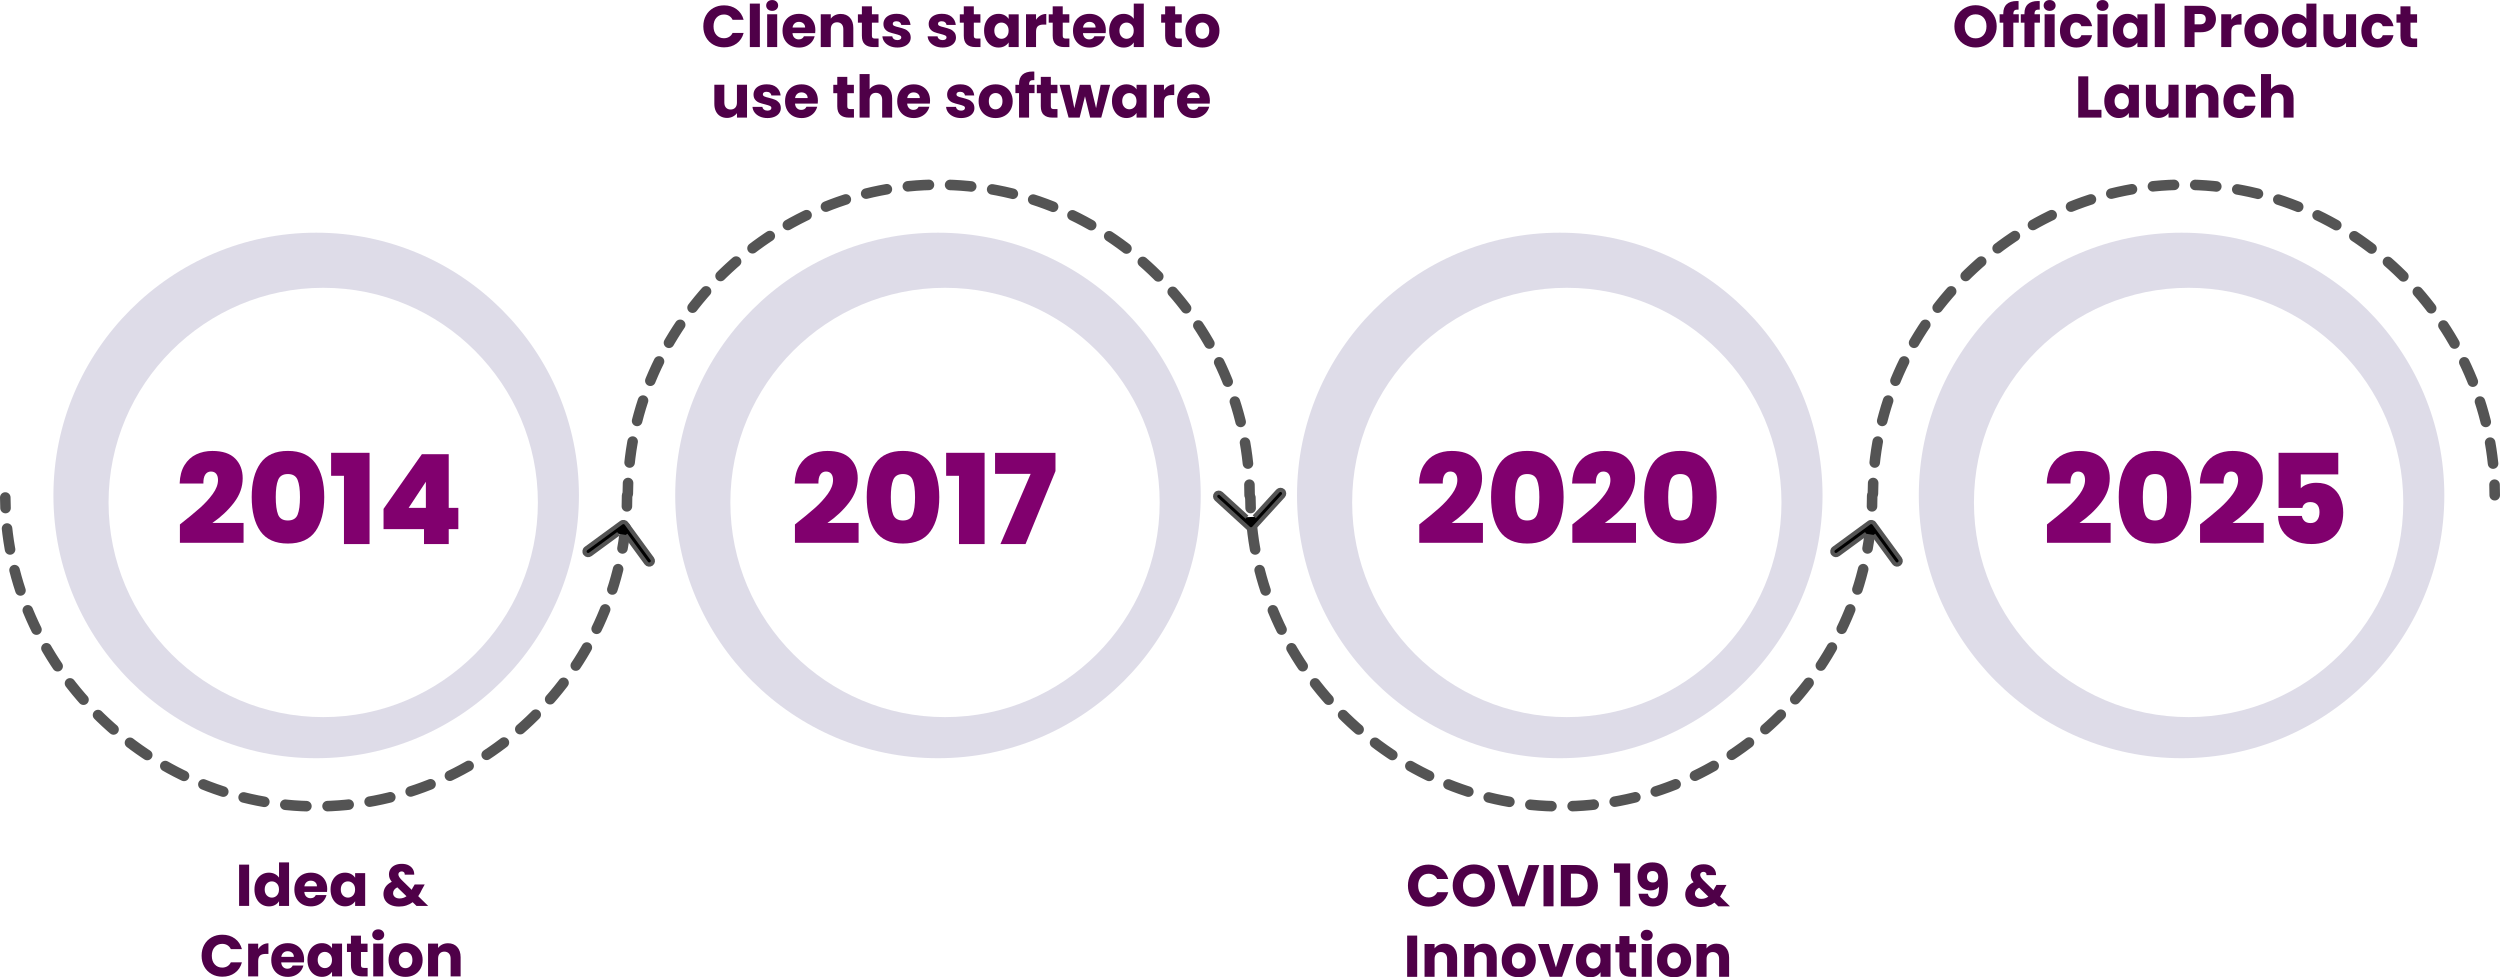<?xml version="1.0" encoding="UTF-8"?>
<svg id="Layer_2" data-name="Layer 2" xmlns="http://www.w3.org/2000/svg" xmlns:xlink="http://www.w3.org/1999/xlink" viewBox="0 0 709.96 277.54">
  <defs>
    <style>
      .cls-1 {
        fill: #81006e;
      }

      .cls-2 {
        fill-rule: evenodd;
        stroke-width: 1.2px;
      }

      .cls-2, .cls-3, .cls-4 {
        stroke: #545454;
        stroke-miterlimit: 10;
      }

      .cls-5 {
        fill: #dedce8;
      }

      .cls-6, .cls-7, .cls-8, .cls-9, .cls-10 {
        fill: #fff;
      }

      .cls-3 {
        stroke-dasharray: 6.01 6.01;
      }

      .cls-3, .cls-4 {
        fill: none;
        stroke-linecap: round;
        stroke-width: 3px;
      }

      .cls-7 {
        filter: url(#drop-shadow-3);
      }

      .cls-8 {
        filter: url(#drop-shadow-4);
      }

      .cls-9 {
        filter: url(#drop-shadow-1);
      }

      .cls-10 {
        filter: url(#drop-shadow-2);
      }

      .cls-11 {
        fill: #4f0048;
      }
    </style>
    <filter id="drop-shadow-1" x="382" y="79.74" width="123.91" height="123.91" filterUnits="userSpaceOnUse">
      <feOffset dx="2" dy="2"/>
      <feGaussianBlur result="blur" stdDeviation="0"/>
      <feFlood flood-color="#000" flood-opacity=".15"/>
      <feComposite in2="blur" operator="in"/>
      <feComposite in="SourceGraphic"/>
    </filter>
    <filter id="drop-shadow-2" x="28.83" y="79.74" width="123.91" height="123.91" filterUnits="userSpaceOnUse">
      <feOffset dx="2" dy="2"/>
      <feGaussianBlur result="blur-2" stdDeviation="0"/>
      <feFlood flood-color="#000" flood-opacity=".15"/>
      <feComposite in2="blur-2" operator="in"/>
      <feComposite in="SourceGraphic"/>
    </filter>
    <filter id="drop-shadow-3" x="205.41" y="79.74" width="123.91" height="123.91" filterUnits="userSpaceOnUse">
      <feOffset dx="2" dy="2"/>
      <feGaussianBlur result="blur-3" stdDeviation="0"/>
      <feFlood flood-color="#000" flood-opacity=".15"/>
      <feComposite in2="blur-3" operator="in"/>
      <feComposite in="SourceGraphic"/>
    </filter>
    <filter id="drop-shadow-4" x="558.58" y="79.74" width="123.91" height="123.91" filterUnits="userSpaceOnUse">
      <feOffset dx="2" dy="2"/>
      <feGaussianBlur result="blur-4" stdDeviation="0"/>
      <feFlood flood-color="#000" flood-opacity=".15"/>
      <feComposite in2="blur-4" operator="in"/>
      <feComposite in="SourceGraphic"/>
    </filter>
  </defs>
  <g id="OBJECTS">
    <g>
      <path class="cls-5" d="M442.95,215.32c-41.15,0-74.62-33.48-74.62-74.62s33.48-74.62,74.62-74.62,74.62,33.48,74.62,74.62-33.48,74.62-74.62,74.62Z"/>
      <path class="cls-9" d="M442.95,201.65c-33.61,0-60.96-27.35-60.96-60.96s27.34-60.96,60.96-60.96,60.96,27.34,60.96,60.96-27.34,60.96-60.96,60.96Z"/>
      <path class="cls-5" d="M89.79,215.32c-41.15,0-74.62-33.48-74.62-74.62s33.48-74.62,74.62-74.62,74.62,33.48,74.62,74.62-33.48,74.62-74.62,74.62Z"/>
      <path class="cls-10" d="M89.79,201.65c-33.61,0-60.96-27.35-60.96-60.96s27.34-60.96,60.96-60.96,60.96,27.34,60.96,60.96-27.34,60.96-60.96,60.96Z"/>
      <path class="cls-5" d="M266.37,215.32c-41.15,0-74.62-33.48-74.62-74.62s33.48-74.62,74.62-74.62,74.62,33.48,74.62,74.62-33.48,74.62-74.62,74.62Z"/>
      <path class="cls-7" d="M266.37,201.65c-33.61,0-60.96-27.35-60.96-60.96s27.34-60.96,60.96-60.96,60.96,27.34,60.96,60.96-27.34,60.96-60.96,60.96Z"/>
      <rect class="cls-6" x="257.36" y="101.13" width="18.01" height="3.81"/>
      <rect class="cls-6" x="257.36" y="107.41" width="7.17" height="6.46"/>
      <rect class="cls-6" x="268.21" y="107.41" width="7.17" height="6.46"/>
      <path class="cls-5" d="M619.53,215.32c-41.15,0-74.62-33.48-74.62-74.62s33.48-74.62,74.62-74.62,74.62,33.48,74.62,74.62-33.48,74.62-74.62,74.62Z"/>
      <path class="cls-8" d="M619.53,201.65c-33.61,0-60.96-27.35-60.96-60.96s27.35-60.96,60.96-60.96,60.96,27.34,60.96,60.96-27.34,60.96-60.96,60.96Z"/>
      <circle class="cls-6" cx="619.53" cy="104" r="7.32"/>
      <g>
        <g>
          <path class="cls-4" d="M178.08,140.8c0,1-.02,2-.05,3"/>
          <path class="cls-3" d="M177.61,149.8c-4.62,44.23-42.46,79.19-87.82,79.19S5.16,192.73,1.74,147.28"/>
          <path class="cls-4" d="M1.57,144.28c-.04-1-.06-2-.07-3"/>
        </g>
        <g>
          <path class="cls-4" d="M531.67,140.8c0,1-.02,2-.05,3"/>
          <path class="cls-3" d="M531.19,149.8c-4.62,44.23-42.46,79.19-87.82,79.19s-84.63-36.26-88.04-81.71"/>
          <path class="cls-4" d="M355.16,144.28c-.04-1-.06-2-.07-3"/>
        </g>
      </g>
      <g>
        <g>
          <path class="cls-4" d="M354.87,140.64c0-1-.02-2-.05-3"/>
          <path class="cls-3" d="M354.4,131.65c-4.62-44.23-42.46-79.19-87.82-79.19s-84.63,36.26-88.04,81.71"/>
          <path class="cls-4" d="M178.36,137.17c-.04,1-.06,2-.07,3"/>
        </g>
        <g>
          <path class="cls-4" d="M708.46,140.64c0-1-.02-2-.05-3"/>
          <path class="cls-3" d="M707.99,131.65c-4.62-44.23-42.46-79.19-87.82-79.19s-84.63,36.26-88.04,81.71"/>
          <path class="cls-4" d="M531.95,137.17c-.04,1-.06,2-.07,3"/>
        </g>
      </g>
      <g>
        <path class="cls-1" d="M56.73,144.29c1.47-1.3,2.69-2.64,3.69-4.02s1.49-2.7,1.49-3.95c0-.76-.17-1.35-.51-1.77-.34-.43-.85-.64-1.51-.64s-1.22.29-1.6.87c-.38.58-.56,1.42-.53,2.54h-6.74c.07-2.1.53-3.85,1.38-5.23s1.96-2.4,3.33-3.05c1.37-.65,2.9-.98,4.57-.98,2.91,0,5.07.72,6.49,2.16,1.42,1.44,2.13,3.31,2.13,5.6,0,2.46-.82,4.76-2.46,6.91-1.64,2.15-3.69,4.08-6.15,5.78h8.86v5.64h-18.08v-5.21c2.29-1.8,4.17-3.34,5.64-4.65Z"/>
        <path class="cls-1" d="M73.96,131.56c1.65-2.34,4.25-3.51,7.8-3.51s6.15,1.17,7.82,3.51,2.5,5.54,2.5,9.61-.83,7.34-2.48,9.68c-1.65,2.34-4.27,3.51-7.84,3.51s-6.18-1.17-7.82-3.51c-1.64-2.34-2.46-5.57-2.46-9.68s.83-7.27,2.48-9.61ZM84.52,136.3c-.45-1.12-1.37-1.68-2.77-1.68s-2.32.56-2.77,1.68c-.45,1.12-.67,2.75-.67,4.88s.22,3.82.66,4.95c.44,1.12,1.37,1.68,2.78,1.68s2.35-.56,2.78-1.68c.44-1.12.66-2.77.66-4.95s-.23-3.75-.67-4.88Z"/>
        <path class="cls-1" d="M94.03,135.11v-6.52h10.92v25.92h-7.27v-19.39h-3.65Z"/>
        <path class="cls-1" d="M108.92,150.25v-5.74l10.89-15.53h7.62v15.25h2.73v6.03h-2.73v4.25h-7.02v-4.25h-11.49ZM120.94,136.81l-4.89,7.41h4.89v-7.41Z"/>
      </g>
      <g>
        <path class="cls-1" d="M231.39,144.29c1.47-1.3,2.69-2.64,3.69-4.02s1.49-2.7,1.49-3.95c0-.76-.17-1.35-.51-1.77-.34-.43-.85-.64-1.51-.64s-1.22.29-1.6.87c-.38.58-.56,1.42-.53,2.54h-6.74c.07-2.1.53-3.85,1.38-5.23s1.96-2.4,3.33-3.05c1.37-.65,2.9-.98,4.57-.98,2.91,0,5.07.72,6.49,2.16,1.42,1.44,2.13,3.31,2.13,5.6,0,2.46-.82,4.76-2.46,6.91-1.64,2.15-3.69,4.08-6.15,5.78h8.86v5.64h-18.08v-5.21c2.29-1.8,4.17-3.34,5.64-4.65Z"/>
        <path class="cls-1" d="M248.62,131.56c1.65-2.34,4.25-3.51,7.8-3.51s6.15,1.17,7.82,3.51,2.5,5.54,2.5,9.61-.83,7.34-2.48,9.68c-1.65,2.34-4.27,3.51-7.84,3.51s-6.18-1.17-7.82-3.51c-1.64-2.34-2.46-5.57-2.46-9.68s.83-7.27,2.48-9.61ZM259.19,136.3c-.45-1.12-1.37-1.68-2.77-1.68s-2.32.56-2.77,1.68c-.45,1.12-.67,2.75-.67,4.88s.22,3.82.66,4.95c.44,1.12,1.37,1.68,2.78,1.68s2.35-.56,2.78-1.68c.44-1.12.66-2.77.66-4.95s-.23-3.75-.67-4.88Z"/>
        <path class="cls-1" d="M268.69,135.11v-6.52h10.92v25.92h-7.27v-19.39h-3.65Z"/>
        <path class="cls-1" d="M299.75,133.76l-8.51,20.74h-7.13l8.58-19.93h-10.11v-5.96h17.16v5.14Z"/>
      </g>
      <g>
        <path class="cls-1" d="M408.68,144.29c1.47-1.3,2.69-2.64,3.69-4.02s1.49-2.7,1.49-3.95c0-.76-.17-1.35-.51-1.77-.34-.43-.85-.64-1.51-.64s-1.22.29-1.59.87c-.38.58-.56,1.42-.53,2.54h-6.74c.07-2.1.53-3.85,1.38-5.23.85-1.38,1.96-2.4,3.33-3.05,1.37-.65,2.9-.98,4.57-.98,2.91,0,5.07.72,6.49,2.16,1.42,1.44,2.13,3.31,2.13,5.6,0,2.46-.82,4.76-2.46,6.91-1.64,2.15-3.69,4.08-6.15,5.78h8.86v5.64h-18.08v-5.21c2.29-1.8,4.17-3.34,5.64-4.65Z"/>
        <path class="cls-1" d="M425.92,131.56c1.65-2.34,4.25-3.51,7.8-3.51s6.15,1.17,7.82,3.51c1.67,2.34,2.5,5.54,2.5,9.61s-.83,7.34-2.48,9.68c-1.65,2.34-4.27,3.51-7.84,3.51s-6.18-1.17-7.82-3.51c-1.64-2.34-2.46-5.57-2.46-9.68s.83-7.27,2.48-9.61ZM436.48,136.3c-.45-1.12-1.37-1.68-2.77-1.68s-2.32.56-2.77,1.68c-.45,1.12-.67,2.75-.67,4.88s.22,3.82.66,4.95c.44,1.12,1.37,1.68,2.78,1.68s2.35-.56,2.78-1.68c.44-1.12.66-2.77.66-4.95s-.22-3.75-.67-4.88Z"/>
        <path class="cls-1" d="M452.15,144.29c1.47-1.3,2.69-2.64,3.69-4.02s1.49-2.7,1.49-3.95c0-.76-.17-1.35-.51-1.77-.34-.43-.85-.64-1.51-.64s-1.22.29-1.59.87c-.38.58-.56,1.42-.53,2.54h-6.74c.07-2.1.53-3.85,1.38-5.23.85-1.38,1.96-2.4,3.33-3.05,1.37-.65,2.9-.98,4.57-.98,2.91,0,5.07.72,6.49,2.16,1.42,1.44,2.13,3.31,2.13,5.6,0,2.46-.82,4.76-2.46,6.91-1.64,2.15-3.69,4.08-6.15,5.78h8.86v5.64h-18.08v-5.21c2.29-1.8,4.17-3.34,5.64-4.65Z"/>
        <path class="cls-1" d="M469.39,131.56c1.65-2.34,4.25-3.51,7.8-3.51s6.15,1.17,7.82,3.51c1.67,2.34,2.5,5.54,2.5,9.61s-.83,7.34-2.48,9.68c-1.65,2.34-4.27,3.51-7.84,3.51s-6.18-1.17-7.82-3.51c-1.64-2.34-2.46-5.57-2.46-9.68s.83-7.27,2.48-9.61ZM479.95,136.3c-.45-1.12-1.37-1.68-2.77-1.68s-2.32.56-2.77,1.68c-.45,1.12-.67,2.75-.67,4.88s.22,3.82.66,4.95c.44,1.12,1.37,1.68,2.78,1.68s2.35-.56,2.78-1.68c.44-1.12.66-2.77.66-4.95s-.22-3.75-.67-4.88Z"/>
      </g>
      <g>
        <path class="cls-1" d="M586.94,144.29c1.47-1.3,2.69-2.64,3.69-4.02s1.49-2.7,1.49-3.95c0-.76-.17-1.35-.51-1.77-.34-.43-.85-.64-1.51-.64s-1.22.29-1.59.87c-.38.58-.56,1.42-.53,2.54h-6.74c.07-2.1.53-3.85,1.38-5.23.85-1.38,1.96-2.4,3.33-3.05,1.37-.65,2.9-.98,4.57-.98,2.91,0,5.07.72,6.49,2.16,1.42,1.44,2.13,3.31,2.13,5.6,0,2.46-.82,4.76-2.46,6.91-1.64,2.15-3.69,4.08-6.15,5.78h8.86v5.64h-18.08v-5.21c2.29-1.8,4.17-3.34,5.64-4.65Z"/>
        <path class="cls-1" d="M604.17,131.56c1.65-2.34,4.25-3.51,7.8-3.51s6.15,1.17,7.82,3.51c1.67,2.34,2.5,5.54,2.5,9.61s-.83,7.34-2.48,9.68c-1.65,2.34-4.27,3.51-7.84,3.51s-6.18-1.17-7.82-3.51c-1.64-2.34-2.46-5.57-2.46-9.68s.83-7.27,2.48-9.61ZM614.74,136.3c-.45-1.12-1.37-1.68-2.77-1.68s-2.32.56-2.77,1.68c-.45,1.12-.67,2.75-.67,4.88s.22,3.82.66,4.95c.44,1.12,1.37,1.68,2.78,1.68s2.35-.56,2.78-1.68c.44-1.12.66-2.77.66-4.95s-.22-3.75-.67-4.88Z"/>
        <path class="cls-1" d="M630.41,144.29c1.47-1.3,2.69-2.64,3.69-4.02s1.49-2.7,1.49-3.95c0-.76-.17-1.35-.51-1.77-.34-.43-.85-.64-1.51-.64s-1.22.29-1.59.87c-.38.58-.56,1.42-.53,2.54h-6.74c.07-2.1.53-3.85,1.38-5.23.85-1.38,1.96-2.4,3.33-3.05,1.37-.65,2.9-.98,4.57-.98,2.91,0,5.07.72,6.49,2.16,1.42,1.44,2.13,3.31,2.13,5.6,0,2.46-.82,4.76-2.46,6.91-1.64,2.15-3.69,4.08-6.15,5.78h8.86v5.64h-18.08v-5.21c2.29-1.8,4.17-3.34,5.64-4.65Z"/>
        <path class="cls-1" d="M664.02,134.72h-10.64v3.94c.45-.47,1.06-.85,1.84-1.13.78-.28,1.64-.43,2.59-.43,1.7,0,3.13.39,4.27,1.17s1.99,1.81,2.54,3.08c.54,1.28.82,2.67.82,4.18,0,2.79-.79,4.98-2.38,6.58s-3.78,2.39-6.59,2.39c-1.96,0-3.66-.34-5.09-1.01-1.43-.67-2.52-1.61-3.28-2.82-.76-1.21-1.15-2.59-1.17-4.15h6.77c.07.54.31,1.02.71,1.42.4.4.99.6,1.77.6.83,0,1.45-.28,1.88-.85s.64-1.32.64-2.27-.23-1.62-.67-2.11c-.45-.48-1.1-.73-1.95-.73-.64,0-1.15.16-1.54.48-.39.32-.62.71-.69,1.19h-6.77v-15.67h16.95v6.13Z"/>
      </g>
      <g>
        <path class="cls-11" d="M70.75,245.54v11.72h-2.85v-11.72h2.85Z"/>
        <path class="cls-11" d="M72.8,250.07c.36-.72.85-1.28,1.48-1.67.62-.39,1.32-.58,2.09-.58.61,0,1.17.13,1.68.38.51.26.9.6,1.19,1.03v-4.32h2.85v12.35h-2.85v-1.33c-.27.44-.65.8-1.14,1.07-.5.27-1.07.4-1.73.4-.77,0-1.46-.2-2.09-.59-.62-.39-1.12-.96-1.48-1.69-.36-.73-.54-1.57-.54-2.53s.18-1.8.54-2.52ZM78.64,250.92c-.39-.41-.88-.62-1.44-.62s-1.05.2-1.44.61-.59.97-.59,1.68.2,1.28.59,1.69.88.63,1.44.63,1.05-.21,1.44-.62.59-.97.59-1.69-.2-1.27-.59-1.69Z"/>
        <path class="cls-11" d="M92.88,253.29h-6.46c.04.58.23,1.02.56,1.33.33.31.73.46,1.21.46.71,0,1.21-.3,1.49-.9h3.04c-.16.61-.44,1.16-.84,1.65-.41.49-.92.87-1.53,1.15-.61.28-1.3.42-2.05.42-.91,0-1.72-.19-2.44-.58-.71-.39-1.27-.95-1.67-1.67-.4-.72-.6-1.57-.6-2.54s.2-1.81.59-2.54c.39-.72.95-1.28,1.66-1.67.71-.39,1.53-.58,2.45-.58s1.7.19,2.4.57c.7.38,1.25.92,1.64,1.62.39.7.59,1.52.59,2.45,0,.27-.02.55-.05.83ZM90.01,251.7c0-.49-.17-.88-.5-1.17-.33-.29-.75-.43-1.25-.43s-.88.14-1.21.42c-.33.28-.53.67-.61,1.18h3.57Z"/>
        <path class="cls-11" d="M94.41,250.07c.36-.72.85-1.28,1.48-1.67.62-.39,1.32-.58,2.09-.58.66,0,1.23.13,1.73.4.49.27.88.62,1.14,1.05v-1.32h2.85v9.31h-2.85v-1.32c-.28.43-.66.78-1.16,1.05-.5.27-1.07.4-1.73.4-.76,0-1.45-.2-2.07-.59-.62-.39-1.12-.96-1.48-1.69-.36-.73-.54-1.57-.54-2.53s.18-1.8.54-2.52ZM100.25,250.92c-.39-.41-.88-.62-1.44-.62s-1.05.2-1.44.61-.59.97-.59,1.68.2,1.28.59,1.69.88.63,1.44.63,1.05-.21,1.44-.62.59-.97.59-1.69-.2-1.27-.59-1.69Z"/>
        <path class="cls-11" d="M118.27,257.26l-1.08-1.05c-1.08.82-2.37,1.24-3.87,1.24-.9,0-1.69-.15-2.35-.44s-1.18-.71-1.54-1.25c-.36-.54-.54-1.17-.54-1.89s.2-1.4.59-1.99c.39-.59.99-1.08,1.78-1.46-.29-.36-.5-.7-.62-1.03-.12-.33-.18-.69-.18-1.08,0-.56.14-1.06.43-1.52.29-.46.71-.82,1.26-1.08.55-.26,1.2-.39,1.96-.39s1.42.14,1.95.42c.53.28.93.65,1.2,1.12.27.47.39.98.37,1.54h-2.69c.01-.3-.06-.53-.23-.69-.16-.16-.38-.24-.64-.24s-.49.08-.67.23c-.18.16-.27.36-.27.6s.08.48.23.73c.15.26.39.55.71.88l2.85,2.79c.02-.06.05-.12.09-.2.04-.08.08-.17.13-.27l.62-1.05h2.85l-.8,1.45c-.3.66-.65,1.28-1.04,1.87l2.82,2.77h-3.32ZM115.43,254.51l-2.6-2.52c-.8.41-1.2.97-1.2,1.67,0,.42.16.78.49,1.06.33.28.77.43,1.33.43.75,0,1.41-.21,1.99-.63Z"/>
        <path class="cls-11" d="M58,268.32c.5-.91,1.2-1.61,2.09-2.12.9-.51,1.91-.76,3.05-.76,1.39,0,2.58.37,3.57,1.1s1.65,1.74,1.99,3h-3.14c-.23-.49-.56-.86-.99-1.12-.43-.26-.92-.38-1.46-.38-.88,0-1.59.31-2.14.92-.55.61-.82,1.43-.82,2.45s.27,1.84.82,2.45c.54.61,1.26.92,2.14.92.55,0,1.03-.13,1.46-.38.43-.26.76-.63.99-1.12h3.14c-.33,1.27-1,2.27-1.99,3s-2.18,1.09-3.57,1.09c-1.13,0-2.15-.25-3.05-.76-.9-.51-1.59-1.21-2.09-2.11-.5-.9-.75-1.93-.75-3.09s.25-2.19.75-3.1Z"/>
        <path class="cls-11" d="M74.56,268.32c.5-.29,1.06-.44,1.67-.44v3.02h-.78c-.71,0-1.25.15-1.6.46-.36.31-.53.84-.53,1.61v4.32h-2.85v-9.31h2.85v1.55c.33-.51.75-.92,1.25-1.21Z"/>
        <path class="cls-11" d="M86.32,273.31h-6.46c.04.58.23,1.02.56,1.33.33.31.73.46,1.21.46.71,0,1.21-.3,1.49-.9h3.04c-.16.61-.44,1.16-.84,1.65-.41.49-.92.87-1.53,1.15-.61.28-1.3.42-2.05.42-.91,0-1.72-.19-2.44-.58-.71-.39-1.27-.95-1.67-1.67-.4-.72-.6-1.57-.6-2.54s.2-1.81.59-2.54c.39-.72.95-1.28,1.66-1.67.71-.39,1.53-.58,2.45-.58s1.7.19,2.4.57c.7.38,1.25.92,1.64,1.62.39.7.59,1.52.59,2.45,0,.27-.02.55-.05.83ZM83.45,271.73c0-.49-.17-.88-.5-1.17-.33-.29-.75-.43-1.25-.43s-.88.14-1.21.42c-.33.28-.53.67-.61,1.18h3.57Z"/>
        <path class="cls-11" d="M87.85,270.09c.36-.72.85-1.28,1.48-1.67.62-.39,1.32-.58,2.09-.58.66,0,1.23.13,1.73.4.49.27.88.62,1.14,1.05v-1.32h2.85v9.31h-2.85v-1.32c-.28.43-.66.78-1.16,1.05-.5.27-1.07.4-1.73.4-.76,0-1.45-.2-2.07-.59-.62-.39-1.12-.96-1.48-1.69-.36-.73-.54-1.57-.54-2.53s.18-1.8.54-2.52ZM93.69,270.94c-.39-.41-.88-.62-1.44-.62s-1.05.2-1.44.61-.59.97-.59,1.68.2,1.28.59,1.69.88.63,1.44.63,1.05-.21,1.44-.62.59-.97.59-1.69-.2-1.27-.59-1.69Z"/>
        <path class="cls-11" d="M104.4,274.87v2.42h-1.45c-1.03,0-1.84-.25-2.42-.76-.58-.51-.87-1.33-.87-2.48v-3.7h-1.13v-2.37h1.13v-2.27h2.85v2.27h1.87v2.37h-1.87v3.74c0,.28.07.48.2.6.13.12.36.18.67.18h1.02Z"/>
        <path class="cls-11" d="M106.19,266.56c-.32-.29-.48-.66-.48-1.09s.16-.81.48-1.11c.32-.29.73-.44,1.23-.44s.89.15,1.21.44c.32.3.48.67.48,1.11s-.16.8-.48,1.09-.72.44-1.21.44-.91-.15-1.23-.44ZM108.84,267.97v9.31h-2.85v-9.31h2.85Z"/>
        <path class="cls-11" d="M112.69,276.84c-.73-.39-1.3-.95-1.72-1.67-.42-.72-.63-1.57-.63-2.54s.21-1.8.63-2.53c.42-.73,1-1.29,1.74-1.68.73-.39,1.56-.58,2.47-.58s1.74.19,2.47.58c.73.39,1.31.95,1.74,1.68.42.73.63,1.57.63,2.53s-.21,1.8-.64,2.53-1.01,1.29-1.75,1.68c-.74.39-1.57.58-2.48.58s-1.73-.19-2.46-.58ZM116.54,274.35c.38-.4.58-.97.58-1.72s-.19-1.32-.56-1.72-.83-.6-1.38-.6-1.02.2-1.39.59-.55.97-.55,1.73.18,1.32.54,1.72.82.6,1.36.6,1.01-.2,1.39-.6Z"/>
        <path class="cls-11" d="M129.83,268.93c.65.71.98,1.68.98,2.91v5.44h-2.84v-5.06c0-.62-.16-1.11-.48-1.45-.32-.34-.76-.52-1.3-.52s-.98.17-1.3.52c-.32.35-.48.83-.48,1.45v5.06h-2.85v-9.31h2.85v1.24c.29-.41.68-.74,1.17-.98s1.04-.36,1.65-.36c1.09,0,1.96.35,2.61,1.06Z"/>
      </g>
      <g>
        <path class="cls-11" d="M400.58,248.41c.5-.91,1.2-1.61,2.09-2.12.9-.51,1.91-.76,3.05-.76,1.39,0,2.58.37,3.57,1.1s1.65,1.74,1.99,3h-3.14c-.23-.49-.57-.86-.99-1.12-.43-.26-.92-.38-1.46-.38-.88,0-1.59.31-2.14.92-.55.61-.82,1.43-.82,2.45s.27,1.84.82,2.45c.55.61,1.26.92,2.14.92.55,0,1.03-.13,1.46-.38.43-.26.76-.63.99-1.12h3.14c-.33,1.27-1,2.27-1.99,3s-2.18,1.09-3.57,1.09c-1.13,0-2.15-.25-3.05-.76-.9-.51-1.59-1.21-2.09-2.11s-.75-1.93-.75-3.09.25-2.19.75-3.1Z"/>
        <path class="cls-11" d="M415.54,256.73c-.92-.51-1.65-1.23-2.19-2.14-.54-.92-.81-1.95-.81-3.1s.27-2.17.81-3.09c.54-.91,1.27-1.62,2.19-2.14.92-.51,1.93-.77,3.03-.77s2.11.26,3.03.77c.92.51,1.64,1.22,2.17,2.14.53.91.79,1.94.79,3.09s-.27,2.18-.8,3.1c-.53.92-1.26,1.63-2.17,2.14-.91.51-1.92.77-3.02.77s-2.11-.26-3.03-.77ZM420.81,253.96c.56-.62.84-1.45.84-2.47s-.28-1.86-.84-2.48c-.56-.62-1.31-.93-2.24-.93s-1.7.31-2.26.92c-.56.61-.84,1.44-.84,2.49s.28,1.86.84,2.48c.56.62,1.32.93,2.26.93s1.68-.31,2.24-.93Z"/>
        <path class="cls-11" d="M437.14,245.66l-4.16,11.72h-3.57l-4.16-11.72h3.04l2.9,8.85,2.92-8.85h3.02Z"/>
        <path class="cls-11" d="M441.18,245.66v11.72h-2.85v-11.72h2.85Z"/>
        <path class="cls-11" d="M450.88,246.4c.92.49,1.64,1.18,2.14,2.06s.76,1.91.76,3.06-.25,2.16-.76,3.05-1.22,1.58-2.15,2.07-2.01.73-3.23.73h-4.39v-11.72h4.39c1.24,0,2.31.24,3.24.73ZM449.98,254.02c.6-.59.9-1.42.9-2.5s-.3-1.92-.9-2.52-1.44-.9-2.52-.9h-1.35v6.81h1.35c1.08,0,1.92-.29,2.52-.88Z"/>
        <path class="cls-11" d="M458.34,247.85v-2.65h4.62v12.18h-2.97v-9.53h-1.65Z"/>
        <path class="cls-11" d="M469.52,255.12c.59,0,1.01-.26,1.25-.78.24-.52.37-1.37.37-2.55-.24.34-.58.61-1,.8-.42.19-.9.28-1.42.28-.71,0-1.35-.15-1.9-.44s-.99-.73-1.31-1.32-.48-1.29-.48-2.13.17-1.54.51-2.15c.34-.61.82-1.08,1.45-1.42.63-.33,1.37-.5,2.23-.5,1.65,0,2.8.51,3.45,1.54.66,1.02.98,2.53.98,4.52,0,1.45-.13,2.64-.39,3.58-.26.94-.7,1.66-1.32,2.15s-1.46.73-2.53.73c-.85,0-1.57-.17-2.16-.5-.59-.33-1.05-.77-1.37-1.32-.32-.55-.5-1.15-.54-1.8h2.64c.17.88.68,1.32,1.54,1.32ZM470.49,250.19c.28-.28.42-.67.42-1.16,0-.53-.14-.95-.43-1.24s-.68-.43-1.17-.43-.88.15-1.16.44c-.28.3-.43.7-.43,1.21,0,.48.14.87.43,1.16.28.29.69.44,1.23.44.47,0,.84-.14,1.12-.43Z"/>
        <path class="cls-11" d="M487.96,257.38l-1.08-1.05c-1.08.82-2.37,1.24-3.87,1.24-.9,0-1.69-.15-2.35-.44-.67-.29-1.18-.71-1.54-1.25-.36-.54-.54-1.17-.54-1.89s.2-1.4.59-1.99c.39-.59.99-1.08,1.78-1.46-.29-.36-.5-.7-.62-1.03-.12-.33-.18-.69-.18-1.08,0-.56.14-1.06.43-1.52.29-.46.71-.82,1.26-1.08.55-.26,1.2-.39,1.96-.39s1.42.14,1.95.42c.53.28.93.65,1.2,1.12s.39.98.37,1.54h-2.69c.01-.3-.06-.53-.23-.69-.16-.16-.38-.24-.64-.24s-.49.08-.67.23c-.18.16-.27.36-.27.6s.08.48.23.73.39.55.71.88l2.85,2.79c.02-.06.05-.12.09-.2.04-.08.08-.17.13-.27l.62-1.05h2.85l-.8,1.45c-.3.66-.65,1.28-1.03,1.87l2.82,2.77h-3.32ZM485.13,254.62l-2.6-2.52c-.8.41-1.2.97-1.2,1.67,0,.42.16.78.49,1.06.33.28.77.43,1.33.43.74,0,1.41-.21,1.99-.63Z"/>
        <path class="cls-11" d="M402.46,265.69v11.72h-2.85v-11.72h2.85Z"/>
        <path class="cls-11" d="M412.82,269.05c.65.71.98,1.68.98,2.91v5.44h-2.84v-5.06c0-.62-.16-1.11-.48-1.45-.32-.34-.76-.52-1.3-.52s-.98.17-1.3.52c-.32.35-.48.83-.48,1.45v5.06h-2.85v-9.31h2.85v1.24c.29-.41.68-.74,1.17-.98s1.04-.36,1.65-.36c1.09,0,1.96.35,2.61,1.06Z"/>
        <path class="cls-11" d="M424.07,269.05c.65.71.98,1.68.98,2.91v5.44h-2.84v-5.06c0-.62-.16-1.11-.48-1.45-.32-.34-.76-.52-1.3-.52s-.98.17-1.3.52c-.32.35-.48.83-.48,1.45v5.06h-2.85v-9.31h2.85v1.24c.29-.41.68-.74,1.17-.98s1.04-.36,1.65-.36c1.09,0,1.96.35,2.61,1.06Z"/>
        <path class="cls-11" d="M428.81,276.95c-.73-.39-1.3-.95-1.72-1.67-.42-.72-.63-1.57-.63-2.54s.21-1.8.63-2.53,1-1.29,1.74-1.68c.73-.39,1.56-.58,2.47-.58s1.74.19,2.47.58c.73.39,1.31.95,1.74,1.68s.63,1.57.63,2.53-.21,1.8-.64,2.53c-.43.73-1.01,1.29-1.75,1.68s-1.57.58-2.48.58-1.73-.19-2.46-.58ZM432.66,274.47c.38-.4.58-.97.58-1.72s-.19-1.32-.56-1.72c-.37-.4-.83-.6-1.38-.6s-1.02.2-1.39.59c-.37.39-.55.97-.55,1.73s.18,1.32.54,1.72.82.6,1.36.6,1.01-.2,1.39-.6Z"/>
        <path class="cls-11" d="M441.85,274.73l2.02-6.64h3.04l-3.3,9.31h-3.52l-3.3-9.31h3.05l2.02,6.64Z"/>
        <path class="cls-11" d="M448.08,270.21c.36-.72.85-1.28,1.48-1.67.62-.39,1.32-.58,2.09-.58.66,0,1.23.13,1.73.4.5.27.88.62,1.14,1.05v-1.32h2.85v9.31h-2.85v-1.32c-.28.43-.67.78-1.16,1.05-.5.27-1.07.4-1.73.4-.76,0-1.45-.2-2.07-.59s-1.12-.96-1.48-1.69c-.36-.73-.54-1.57-.54-2.53s.18-1.8.54-2.52ZM453.93,271.06c-.4-.41-.88-.62-1.44-.62s-1.05.2-1.44.61c-.4.41-.59.97-.59,1.68s.2,1.28.59,1.69c.39.42.88.63,1.44.63s1.05-.21,1.44-.62c.39-.41.59-.97.59-1.69s-.2-1.27-.59-1.69Z"/>
        <path class="cls-11" d="M464.63,274.98v2.42h-1.45c-1.04,0-1.84-.25-2.42-.76-.58-.51-.87-1.33-.87-2.48v-3.7h-1.13v-2.37h1.13v-2.27h2.85v2.27h1.87v2.37h-1.87v3.74c0,.28.07.48.2.6.13.12.36.18.67.18h1.02Z"/>
        <path class="cls-11" d="M466.43,266.68c-.32-.29-.48-.66-.48-1.09s.16-.81.48-1.11c.32-.29.73-.44,1.23-.44s.89.15,1.21.44c.32.3.48.67.48,1.11s-.16.8-.48,1.09-.72.44-1.21.44-.91-.15-1.23-.44ZM469.07,268.09v9.31h-2.85v-9.31h2.85Z"/>
        <path class="cls-11" d="M472.92,276.95c-.73-.39-1.3-.95-1.72-1.67-.42-.72-.63-1.57-.63-2.54s.21-1.8.63-2.53,1-1.29,1.74-1.68c.73-.39,1.56-.58,2.47-.58s1.74.19,2.47.58c.73.39,1.31.95,1.74,1.68s.63,1.57.63,2.53-.21,1.8-.64,2.53c-.43.73-1.01,1.29-1.75,1.68s-1.57.58-2.48.58-1.73-.19-2.46-.58ZM476.77,274.47c.38-.4.58-.97.58-1.72s-.19-1.32-.56-1.72c-.37-.4-.83-.6-1.38-.6s-1.02.2-1.39.59c-.37.39-.55.97-.55,1.73s.18,1.32.54,1.72.82.6,1.36.6,1.01-.2,1.39-.6Z"/>
        <path class="cls-11" d="M490.06,269.05c.65.71.98,1.68.98,2.91v5.44h-2.84v-5.06c0-.62-.16-1.11-.48-1.45-.32-.34-.76-.52-1.3-.52s-.98.17-1.3.52c-.32.35-.48.83-.48,1.45v5.06h-2.85v-9.31h2.85v1.24c.29-.41.68-.74,1.17-.98s1.04-.36,1.65-.36c1.09,0,1.96.35,2.61,1.06Z"/>
      </g>
      <g>
        <path class="cls-11" d="M200.48,4.4c.5-.91,1.2-1.61,2.09-2.12.9-.51,1.91-.76,3.05-.76,1.39,0,2.58.37,3.57,1.1s1.65,1.74,1.99,3h-3.14c-.23-.49-.56-.86-.99-1.12-.43-.26-.92-.38-1.46-.38-.88,0-1.59.31-2.14.92-.55.61-.82,1.43-.82,2.45s.27,1.84.82,2.45c.54.61,1.26.92,2.14.92.55,0,1.03-.13,1.46-.38.43-.26.76-.63.99-1.12h3.14c-.33,1.27-1,2.27-1.99,3s-2.18,1.09-3.57,1.09c-1.13,0-2.15-.25-3.05-.76-.9-.51-1.59-1.21-2.09-2.11-.5-.9-.75-1.93-.75-3.09s.25-2.19.75-3.1Z"/>
        <path class="cls-11" d="M215.79,1.02v12.35h-2.85V1.02h2.85Z"/>
        <path class="cls-11" d="M218.06,2.65c-.32-.29-.48-.66-.48-1.09s.16-.81.48-1.11c.32-.29.73-.44,1.23-.44s.89.15,1.21.44c.32.3.48.67.48,1.11s-.16.8-.48,1.09-.72.44-1.21.44-.91-.15-1.23-.44ZM220.71,4.06v9.31h-2.85V4.06h2.85Z"/>
        <path class="cls-11" d="M231.51,9.4h-6.46c.04.58.23,1.02.56,1.33.33.31.73.46,1.21.46.71,0,1.21-.3,1.49-.9h3.04c-.16.61-.44,1.16-.84,1.65-.41.49-.92.87-1.53,1.15-.61.28-1.3.42-2.05.42-.91,0-1.72-.19-2.44-.58-.71-.39-1.27-.95-1.67-1.67-.4-.72-.6-1.57-.6-2.54s.2-1.81.59-2.54c.39-.72.95-1.28,1.66-1.67.71-.39,1.53-.58,2.45-.58s1.7.19,2.4.57c.7.38,1.25.92,1.64,1.62.39.7.59,1.52.59,2.45,0,.27-.02.55-.05.83ZM228.64,7.81c0-.49-.17-.88-.5-1.17-.33-.29-.75-.43-1.25-.43s-.88.14-1.21.42c-.33.28-.53.67-.61,1.18h3.57Z"/>
        <path class="cls-11" d="M241.35,5.01c.65.71.98,1.68.98,2.91v5.44h-2.84v-5.06c0-.62-.16-1.11-.48-1.45-.32-.34-.76-.52-1.3-.52s-.98.17-1.3.52c-.32.35-.48.83-.48,1.45v5.06h-2.85V4.06h2.85v1.24c.29-.41.68-.74,1.17-.98s1.04-.36,1.65-.36c1.09,0,1.96.35,2.61,1.06Z"/>
        <path class="cls-11" d="M249.5,10.95v2.42h-1.45c-1.03,0-1.84-.25-2.42-.76-.58-.51-.87-1.33-.87-2.48v-3.7h-1.13v-2.37h1.13V1.79h2.85v2.27h1.87v2.37h-1.87v3.74c0,.28.07.48.2.6.13.12.36.18.67.18h1.02Z"/>
        <path class="cls-11" d="M252.7,13.08c-.63-.28-1.13-.66-1.5-1.14s-.57-1.03-.62-1.63h2.82c.03.32.18.58.45.78.27.2.6.3.98.3.36,0,.63-.07.83-.21.19-.14.29-.32.29-.54,0-.27-.14-.46-.42-.59-.28-.13-.73-.27-1.35-.43-.67-.16-1.22-.32-1.67-.49s-.83-.44-1.15-.82c-.32-.37-.48-.88-.48-1.51,0-.53.15-1.02.44-1.46.29-.44.73-.79,1.3-1.04.57-.26,1.25-.38,2.04-.38,1.17,0,2.09.29,2.76.87.67.58,1.06,1.35,1.16,2.3h-2.64c-.04-.32-.19-.58-.43-.77s-.55-.28-.94-.28c-.33,0-.59.06-.77.19-.18.13-.27.3-.27.53,0,.27.14.47.43.6s.73.27,1.33.4c.69.18,1.25.35,1.69.53.43.17.81.45,1.14.83s.5.9.51,1.54c0,.55-.15,1.03-.46,1.46-.31.43-.75.77-1.32,1.01s-1.24.37-1.99.37c-.81,0-1.54-.14-2.17-.42Z"/>
        <path class="cls-11" d="M265.55,13.08c-.63-.28-1.13-.66-1.5-1.14s-.57-1.03-.62-1.63h2.82c.03.32.18.58.45.78.27.2.6.3.98.3.36,0,.63-.07.83-.21.19-.14.29-.32.29-.54,0-.27-.14-.46-.42-.59-.28-.13-.73-.27-1.35-.43-.67-.16-1.22-.32-1.67-.49s-.83-.44-1.15-.82c-.32-.37-.48-.88-.48-1.51,0-.53.15-1.02.44-1.46.29-.44.73-.79,1.3-1.04.57-.26,1.25-.38,2.04-.38,1.17,0,2.09.29,2.76.87.67.58,1.06,1.35,1.16,2.3h-2.64c-.04-.32-.19-.58-.43-.77s-.55-.28-.94-.28c-.33,0-.59.06-.77.19-.18.13-.27.3-.27.53,0,.27.14.47.43.6s.73.27,1.33.4c.69.18,1.25.35,1.69.53.43.17.81.45,1.14.83s.5.9.51,1.54c0,.55-.15,1.03-.46,1.46-.31.43-.75.77-1.32,1.01s-1.24.37-1.99.37c-.81,0-1.54-.14-2.17-.42Z"/>
        <path class="cls-11" d="M278.44,10.95v2.42h-1.45c-1.03,0-1.84-.25-2.42-.76-.58-.51-.87-1.33-.87-2.48v-3.7h-1.13v-2.37h1.13V1.79h2.85v2.27h1.87v2.37h-1.87v3.74c0,.28.07.48.2.6.13.12.36.18.67.18h1.02Z"/>
        <path class="cls-11" d="M280,6.18c.36-.72.85-1.28,1.48-1.67.62-.39,1.32-.58,2.09-.58.66,0,1.23.13,1.73.4.49.27.88.62,1.14,1.05v-1.32h2.85v9.31h-2.85v-1.32c-.28.43-.66.78-1.16,1.05-.5.27-1.07.4-1.73.4-.76,0-1.45-.2-2.07-.59-.62-.39-1.12-.96-1.48-1.69-.36-.73-.54-1.57-.54-2.53s.18-1.8.54-2.52ZM285.84,7.03c-.39-.41-.88-.62-1.44-.62s-1.05.2-1.44.61-.59.97-.59,1.68.2,1.28.59,1.69.88.63,1.44.63,1.05-.21,1.44-.62.59-.97.59-1.69-.2-1.27-.59-1.69Z"/>
        <path class="cls-11" d="M295.46,4.4c.5-.29,1.06-.44,1.67-.44v3.02h-.78c-.71,0-1.25.15-1.6.46-.36.31-.53.84-.53,1.61v4.32h-2.85V4.06h2.85v1.55c.33-.51.75-.92,1.25-1.21Z"/>
        <path class="cls-11" d="M303.69,10.95v2.42h-1.45c-1.03,0-1.84-.25-2.42-.76-.58-.51-.87-1.33-.87-2.48v-3.7h-1.13v-2.37h1.13V1.79h2.85v2.27h1.87v2.37h-1.87v3.74c0,.28.07.48.2.6.13.12.36.18.67.18h1.02Z"/>
        <path class="cls-11" d="M314,9.4h-6.46c.04.58.23,1.02.56,1.33.33.31.73.46,1.21.46.71,0,1.21-.3,1.49-.9h3.04c-.16.61-.44,1.16-.84,1.65-.41.49-.92.87-1.53,1.15-.61.28-1.3.42-2.05.42-.91,0-1.72-.19-2.44-.58-.71-.39-1.27-.95-1.67-1.67-.4-.72-.6-1.57-.6-2.54s.2-1.81.59-2.54c.39-.72.95-1.28,1.66-1.67.71-.39,1.53-.58,2.45-.58s1.7.19,2.4.57c.7.38,1.25.92,1.64,1.62.39.7.59,1.52.59,2.45,0,.27-.02.55-.05.83ZM311.13,7.81c0-.49-.17-.88-.5-1.17-.33-.29-.75-.43-1.25-.43s-.88.14-1.21.42c-.33.28-.53.67-.61,1.18h3.57Z"/>
        <path class="cls-11" d="M315.53,6.18c.36-.72.85-1.28,1.48-1.67.62-.39,1.32-.58,2.09-.58.61,0,1.17.13,1.68.38.51.26.9.6,1.19,1.03V1.02h2.85v12.35h-2.85v-1.33c-.27.44-.65.8-1.14,1.07-.5.27-1.07.4-1.73.4-.77,0-1.46-.2-2.09-.59-.62-.39-1.12-.96-1.48-1.69-.36-.73-.54-1.57-.54-2.53s.18-1.8.54-2.52ZM321.37,7.03c-.39-.41-.88-.62-1.44-.62s-1.05.2-1.44.61-.59.97-.59,1.68.2,1.28.59,1.69.88.63,1.44.63,1.05-.21,1.44-.62.59-.97.59-1.69-.2-1.27-.59-1.69Z"/>
        <path class="cls-11" d="M335.62,10.95v2.42h-1.45c-1.03,0-1.84-.25-2.42-.76-.58-.51-.87-1.33-.87-2.48v-3.7h-1.13v-2.37h1.13V1.79h2.85v2.27h1.87v2.37h-1.87v3.74c0,.28.07.48.2.6.13.12.36.18.67.18h1.02Z"/>
        <path class="cls-11" d="M338.98,12.92c-.73-.39-1.3-.95-1.72-1.67-.42-.72-.63-1.57-.63-2.54s.21-1.8.63-2.53c.42-.73,1-1.29,1.74-1.68.73-.39,1.56-.58,2.47-.58s1.74.19,2.47.58c.73.39,1.31.95,1.74,1.68.42.73.63,1.57.63,2.53s-.21,1.8-.64,2.53-1.01,1.29-1.75,1.68c-.74.39-1.57.58-2.48.58s-1.73-.19-2.46-.58ZM342.83,10.43c.38-.4.58-.97.58-1.72s-.19-1.32-.56-1.72-.83-.6-1.38-.6-1.02.2-1.39.59-.55.97-.55,1.73.18,1.32.54,1.72.82.6,1.36.6,1.01-.2,1.39-.6Z"/>
        <path class="cls-11" d="M212.14,24.08v9.31h-2.85v-1.27c-.29.41-.68.74-1.18.99-.49.25-1.04.38-1.64.38-.71,0-1.34-.16-1.89-.48s-.97-.78-1.27-1.38c-.3-.6-.45-1.31-.45-2.12v-5.44h2.84v5.06c0,.62.16,1.11.48,1.45.32.35.76.52,1.3.52s1-.17,1.32-.52.48-.83.48-1.45v-5.06h2.85Z"/>
        <path class="cls-11" d="M215.81,33.11c-.63-.28-1.13-.66-1.5-1.14s-.57-1.03-.62-1.63h2.82c.03.32.18.58.45.78.27.2.6.3.98.3.36,0,.63-.07.83-.21.19-.14.29-.32.29-.54,0-.27-.14-.46-.42-.59-.28-.13-.73-.27-1.35-.43-.67-.16-1.22-.32-1.67-.49s-.83-.44-1.15-.82c-.32-.37-.48-.88-.48-1.51,0-.53.15-1.02.44-1.46.29-.44.73-.79,1.3-1.04.57-.26,1.25-.38,2.04-.38,1.17,0,2.09.29,2.76.87.67.58,1.06,1.35,1.16,2.3h-2.64c-.04-.32-.19-.58-.43-.77s-.55-.28-.94-.28c-.33,0-.59.06-.77.19-.18.13-.27.3-.27.53,0,.27.14.47.43.6s.73.27,1.33.4c.69.18,1.25.35,1.69.53.43.17.81.45,1.14.83s.5.9.51,1.54c0,.55-.15,1.03-.46,1.46-.31.43-.75.77-1.32,1.01s-1.24.37-1.99.37c-.81,0-1.54-.14-2.17-.42Z"/>
        <path class="cls-11" d="M232.23,29.42h-6.46c.04.58.23,1.02.56,1.33.33.31.73.46,1.21.46.71,0,1.21-.3,1.49-.9h3.04c-.16.61-.44,1.16-.84,1.65-.41.49-.92.87-1.53,1.15-.61.28-1.3.42-2.05.42-.91,0-1.72-.19-2.44-.58-.71-.39-1.27-.95-1.67-1.67-.4-.72-.6-1.57-.6-2.54s.2-1.81.59-2.54c.39-.72.95-1.28,1.66-1.67.71-.39,1.53-.58,2.45-.58s1.7.19,2.4.57c.7.38,1.25.92,1.64,1.62.39.7.59,1.52.59,2.45,0,.27-.02.55-.05.83ZM229.36,27.84c0-.49-.17-.88-.5-1.17-.33-.29-.75-.43-1.25-.43s-.88.14-1.21.42c-.33.28-.53.67-.61,1.18h3.57Z"/>
        <path class="cls-11" d="M242.51,30.98v2.42h-1.45c-1.03,0-1.84-.25-2.42-.76-.58-.51-.87-1.33-.87-2.48v-3.7h-1.13v-2.37h1.13v-2.27h2.85v2.27h1.87v2.37h-1.87v3.74c0,.28.07.48.2.6.13.12.36.18.67.18h1.02Z"/>
        <path class="cls-11" d="M252.39,25.04c.65.71.97,1.68.97,2.91v5.44h-2.84v-5.06c0-.62-.16-1.11-.48-1.45-.32-.34-.76-.52-1.3-.52s-.98.17-1.3.52c-.32.35-.48.83-.48,1.45v5.06h-2.85v-12.35h2.85v4.29c.29-.41.68-.74,1.19-.98.5-.24,1.06-.37,1.69-.37,1.07,0,1.92.35,2.57,1.06Z"/>
        <path class="cls-11" d="M264.08,29.42h-6.46c.04.58.23,1.02.56,1.33.33.31.73.46,1.21.46.71,0,1.21-.3,1.49-.9h3.04c-.16.61-.44,1.16-.84,1.65-.41.49-.92.87-1.53,1.15-.61.28-1.3.42-2.05.42-.91,0-1.72-.19-2.44-.58-.71-.39-1.27-.95-1.67-1.67-.4-.72-.6-1.57-.6-2.54s.2-1.81.59-2.54c.39-.72.95-1.28,1.66-1.67.71-.39,1.53-.58,2.45-.58s1.7.19,2.4.57c.7.38,1.25.92,1.64,1.62.39.7.59,1.52.59,2.45,0,.27-.02.55-.05.83ZM261.21,27.84c0-.49-.17-.88-.5-1.17-.33-.29-.75-.43-1.25-.43s-.88.14-1.21.42c-.33.28-.53.67-.61,1.18h3.57Z"/>
        <path class="cls-11" d="M270.79,33.11c-.63-.28-1.13-.66-1.5-1.14s-.57-1.03-.62-1.63h2.82c.03.32.18.58.45.78.27.2.6.3.98.3.36,0,.63-.07.83-.21.19-.14.29-.32.29-.54,0-.27-.14-.46-.42-.59-.28-.13-.73-.27-1.35-.43-.67-.16-1.22-.32-1.67-.49s-.83-.44-1.15-.82c-.32-.37-.48-.88-.48-1.51,0-.53.15-1.02.44-1.46.29-.44.73-.79,1.3-1.04.57-.26,1.25-.38,2.04-.38,1.17,0,2.09.29,2.76.87.67.58,1.06,1.35,1.16,2.3h-2.64c-.04-.32-.19-.58-.43-.77s-.55-.28-.94-.28c-.33,0-.59.06-.77.19-.18.13-.27.3-.27.53,0,.27.14.47.43.6s.73.27,1.33.4c.69.18,1.25.35,1.69.53.43.17.81.45,1.14.83s.5.9.51,1.54c0,.55-.15,1.03-.46,1.46-.31.43-.75.77-1.32,1.01s-1.24.37-1.99.37c-.81,0-1.54-.14-2.17-.42Z"/>
        <path class="cls-11" d="M280.26,32.95c-.73-.39-1.3-.95-1.72-1.67-.42-.72-.63-1.57-.63-2.54s.21-1.8.63-2.53c.42-.73,1-1.29,1.74-1.68.73-.39,1.56-.58,2.47-.58s1.74.19,2.47.58c.73.39,1.31.95,1.74,1.68.42.73.63,1.57.63,2.53s-.21,1.8-.64,2.53-1.01,1.29-1.75,1.68c-.74.39-1.57.58-2.48.58s-1.73-.19-2.46-.58ZM284.11,30.46c.38-.4.58-.97.58-1.72s-.19-1.32-.56-1.72-.83-.6-1.38-.6-1.02.2-1.39.59-.55.97-.55,1.73.18,1.32.54,1.72.82.6,1.36.6,1.01-.2,1.39-.6Z"/>
        <path class="cls-11" d="M293.78,26.45h-1.54v6.94h-2.85v-6.94h-1.03v-2.37h1.03v-.27c0-1.15.33-2.02.98-2.61.66-.59,1.62-.89,2.89-.89.21,0,.37,0,.47.02v2.42c-.55-.03-.93.04-1.15.23-.22.19-.33.53-.33,1.02v.08h1.54v2.37Z"/>
        <path class="cls-11" d="M300.31,30.98v2.42h-1.45c-1.03,0-1.84-.25-2.42-.76-.58-.51-.87-1.33-.87-2.48v-3.7h-1.13v-2.37h1.13v-2.27h2.85v2.27h1.87v2.37h-1.87v3.74c0,.28.07.48.2.6.13.12.36.18.67.18h1.02Z"/>
        <path class="cls-11" d="M315.26,24.08l-2.52,9.31h-3.15l-1.47-6.04-1.52,6.04h-3.14l-2.54-9.31h2.85l1.32,6.66,1.57-6.66h3.02l1.59,6.63,1.3-6.63h2.69Z"/>
        <path class="cls-11" d="M316.32,26.2c.36-.72.85-1.28,1.48-1.67.62-.39,1.32-.58,2.09-.58.66,0,1.23.13,1.73.4.49.27.88.62,1.14,1.05v-1.32h2.85v9.31h-2.85v-1.32c-.28.43-.66.78-1.16,1.05-.5.27-1.07.4-1.73.4-.76,0-1.45-.2-2.07-.59-.62-.39-1.12-.96-1.48-1.69-.36-.73-.54-1.57-.54-2.53s.18-1.8.54-2.52ZM322.16,27.05c-.39-.41-.88-.62-1.44-.62s-1.05.2-1.44.61-.59.97-.59,1.68.2,1.28.59,1.69.88.63,1.44.63,1.05-.21,1.44-.62.59-.97.59-1.69-.2-1.27-.59-1.69Z"/>
        <path class="cls-11" d="M331.79,24.42c.5-.29,1.06-.44,1.67-.44v3.02h-.78c-.71,0-1.25.15-1.6.46-.36.31-.53.84-.53,1.61v4.32h-2.85v-9.31h2.85v1.55c.33-.51.75-.92,1.25-1.21Z"/>
        <path class="cls-11" d="M343.55,29.42h-6.46c.04.58.23,1.02.56,1.33.33.31.73.46,1.21.46.71,0,1.21-.3,1.49-.9h3.04c-.16.61-.44,1.16-.84,1.65-.41.49-.92.87-1.53,1.15-.61.28-1.3.42-2.05.42-.91,0-1.72-.19-2.44-.58-.71-.39-1.27-.95-1.67-1.67-.4-.72-.6-1.57-.6-2.54s.2-1.81.59-2.54c.39-.72.95-1.28,1.66-1.67.71-.39,1.53-.58,2.45-.58s1.7.19,2.4.57c.7.38,1.25.92,1.64,1.62.39.7.59,1.52.59,2.45,0,.27-.02.55-.05.83ZM340.68,27.84c0-.49-.17-.88-.5-1.17-.33-.29-.75-.43-1.25-.43s-.88.14-1.21.42c-.33.28-.53.67-.61,1.18h3.57Z"/>
      </g>
      <g>
        <path class="cls-11" d="M558.01,12.72c-.92-.51-1.65-1.23-2.19-2.14-.54-.92-.81-1.95-.81-3.1s.27-2.17.81-3.09c.54-.91,1.27-1.62,2.19-2.14.92-.51,1.93-.77,3.03-.77s2.11.26,3.03.77c.92.51,1.64,1.22,2.17,2.14.53.91.79,1.94.79,3.09s-.27,2.18-.8,3.1c-.53.92-1.26,1.63-2.17,2.14-.91.51-1.92.77-3.02.77s-2.11-.26-3.03-.77ZM563.29,9.95c.56-.62.84-1.45.84-2.47s-.28-1.86-.84-2.48c-.56-.62-1.31-.93-2.24-.93s-1.7.31-2.26.92c-.56.61-.84,1.44-.84,2.49s.28,1.86.84,2.48c.56.62,1.32.93,2.26.93s1.68-.31,2.24-.93Z"/>
        <path class="cls-11" d="M573.29,6.43h-1.54v6.94h-2.85v-6.94h-1.04v-2.37h1.04v-.27c0-1.15.33-2.02.98-2.61.66-.59,1.62-.89,2.89-.89.21,0,.37,0,.47.02v2.42c-.55-.03-.93.04-1.15.23-.22.19-.33.53-.33,1.02v.08h1.54v2.37Z"/>
        <path class="cls-11" d="M579.3,6.43h-1.54v6.94h-2.85v-6.94h-1.04v-2.37h1.04v-.27c0-1.15.33-2.02.98-2.61.66-.59,1.62-.89,2.89-.89.21,0,.37,0,.47.02v2.42c-.55-.03-.93.04-1.15.23-.22.19-.33.53-.33,1.02v.08h1.54v2.37Z"/>
        <path class="cls-11" d="M580.84,2.65c-.32-.29-.48-.66-.48-1.09s.16-.81.48-1.11c.32-.29.73-.44,1.23-.44s.89.15,1.21.44c.32.3.48.67.48,1.11s-.16.8-.48,1.09-.72.44-1.21.44-.91-.15-1.23-.44ZM583.49,4.06v9.31h-2.85V4.06h2.85Z"/>
        <path class="cls-11" d="M585.58,6.18c.39-.72.95-1.28,1.65-1.67.71-.39,1.52-.58,2.43-.58,1.17,0,2.14.31,2.93.92.78.61,1.3,1.47,1.54,2.59h-3.04c-.26-.71-.75-1.07-1.49-1.07-.52,0-.94.2-1.25.61s-.47.99-.47,1.74.16,1.34.47,1.74.73.61,1.25.61c.73,0,1.23-.36,1.49-1.07h3.04c-.24,1.09-.76,1.95-1.55,2.57-.79.62-1.76.93-2.92.93-.91,0-1.72-.19-2.43-.58s-1.26-.95-1.65-1.67c-.39-.72-.59-1.57-.59-2.54s.2-1.81.59-2.54Z"/>
        <path class="cls-11" d="M595.86,2.65c-.32-.29-.48-.66-.48-1.09s.16-.81.48-1.11c.32-.29.73-.44,1.23-.44s.89.15,1.21.44c.32.3.48.67.48,1.11s-.16.8-.48,1.09-.72.44-1.21.44-.91-.15-1.23-.44ZM598.51,4.06v9.31h-2.85V4.06h2.85Z"/>
        <path class="cls-11" d="M600.55,6.18c.36-.72.85-1.28,1.48-1.67.62-.39,1.32-.58,2.09-.58.66,0,1.23.13,1.73.4.5.27.88.62,1.14,1.05v-1.32h2.85v9.31h-2.85v-1.32c-.28.43-.67.78-1.16,1.05-.5.27-1.07.4-1.73.4-.76,0-1.45-.2-2.07-.59s-1.12-.96-1.48-1.69c-.36-.73-.54-1.57-.54-2.53s.18-1.8.54-2.52ZM606.4,7.03c-.4-.41-.88-.62-1.44-.62s-1.05.2-1.44.61c-.4.41-.59.97-.59,1.68s.2,1.28.59,1.69c.39.42.88.63,1.44.63s1.05-.21,1.44-.62c.39-.41.59-.97.59-1.69s-.2-1.27-.59-1.69Z"/>
        <path class="cls-11" d="M614.77,1.02v12.35h-2.85V1.02h2.85Z"/>
        <path class="cls-11" d="M628.83,7.28c-.31.56-.79,1.02-1.44,1.36-.65.35-1.45.52-2.4.52h-1.77v4.21h-2.85V1.65h4.62c.94,0,1.72.16,2.37.48s1.13.77,1.45,1.33.48,1.22.48,1.95c0,.68-.16,1.3-.47,1.86ZM626,6.51c.27-.26.4-.62.4-1.08s-.13-.83-.4-1.08-.67-.38-1.22-.38h-1.55v2.94h1.55c.55,0,.95-.13,1.22-.38Z"/>
        <path class="cls-11" d="M634.89,4.4c.5-.29,1.06-.44,1.67-.44v3.02h-.78c-.71,0-1.25.15-1.6.46-.36.31-.53.84-.53,1.61v4.32h-2.85V4.06h2.85v1.55c.33-.51.75-.92,1.25-1.21Z"/>
        <path class="cls-11" d="M639.71,12.92c-.73-.39-1.3-.95-1.72-1.67-.42-.72-.63-1.57-.63-2.54s.21-1.8.63-2.53,1-1.29,1.74-1.68c.73-.39,1.56-.58,2.47-.58s1.74.19,2.47.58c.73.39,1.31.95,1.74,1.68s.63,1.57.63,2.53-.21,1.8-.64,2.53c-.43.73-1.01,1.29-1.75,1.68s-1.57.58-2.48.58-1.73-.19-2.46-.58ZM643.56,10.43c.38-.4.58-.97.58-1.72s-.19-1.32-.56-1.72c-.37-.4-.83-.6-1.38-.6s-1.02.2-1.39.59c-.37.39-.55.97-.55,1.73s.18,1.32.54,1.72.82.6,1.36.6,1.01-.2,1.39-.6Z"/>
        <path class="cls-11" d="M648.54,6.18c.36-.72.85-1.28,1.48-1.67.62-.39,1.32-.58,2.09-.58.61,0,1.17.13,1.68.38s.9.6,1.19,1.03V1.02h2.85v12.35h-2.85v-1.33c-.27.44-.65.8-1.14,1.07-.49.27-1.07.4-1.73.4-.77,0-1.46-.2-2.09-.59s-1.12-.96-1.48-1.69c-.36-.73-.54-1.57-.54-2.53s.18-1.8.54-2.52ZM654.38,7.03c-.4-.41-.88-.62-1.44-.62s-1.05.2-1.44.61c-.4.41-.59.97-.59,1.68s.2,1.28.59,1.69c.39.42.88.63,1.44.63s1.05-.21,1.44-.62c.39-.41.59-.97.59-1.69s-.2-1.27-.59-1.69Z"/>
        <path class="cls-11" d="M669.09,4.06v9.31h-2.85v-1.27c-.29.41-.68.74-1.18.99-.5.25-1.04.38-1.64.38-.71,0-1.34-.16-1.89-.48-.55-.32-.97-.78-1.27-1.38-.3-.6-.45-1.31-.45-2.12v-5.44h2.84v5.06c0,.62.16,1.11.48,1.45s.76.52,1.3.52,1-.17,1.32-.52.48-.83.48-1.45v-5.06h2.85Z"/>
        <path class="cls-11" d="M671.17,6.18c.39-.72.95-1.28,1.65-1.67.71-.39,1.52-.58,2.43-.58,1.17,0,2.14.31,2.93.92.78.61,1.3,1.47,1.54,2.59h-3.04c-.26-.71-.75-1.07-1.49-1.07-.52,0-.94.2-1.25.61s-.47.99-.47,1.74.16,1.34.47,1.74.73.61,1.25.61c.73,0,1.23-.36,1.49-1.07h3.04c-.24,1.09-.76,1.95-1.55,2.57-.79.62-1.76.93-2.92.93-.91,0-1.72-.19-2.43-.58s-1.26-.95-1.65-1.67c-.39-.72-.59-1.57-.59-2.54s.2-1.81.59-2.54Z"/>
        <path class="cls-11" d="M686.43,10.95v2.42h-1.45c-1.04,0-1.84-.25-2.42-.76-.58-.51-.87-1.33-.87-2.48v-3.7h-1.13v-2.37h1.13V1.79h2.85v2.27h1.87v2.37h-1.87v3.74c0,.28.07.48.2.6.13.12.36.18.67.18h1.02Z"/>
        <path class="cls-11" d="M593.04,31.19h3.74v2.2h-6.59v-11.72h2.85v9.51Z"/>
        <path class="cls-11" d="M598.12,26.2c.36-.72.85-1.28,1.48-1.67.62-.39,1.32-.58,2.09-.58.66,0,1.23.13,1.73.4.5.27.88.62,1.14,1.05v-1.32h2.85v9.31h-2.85v-1.32c-.28.43-.67.78-1.16,1.05-.5.27-1.07.4-1.73.4-.76,0-1.45-.2-2.07-.59s-1.12-.96-1.48-1.69c-.36-.73-.54-1.57-.54-2.53s.18-1.8.54-2.52ZM603.97,27.05c-.4-.41-.88-.62-1.44-.62s-1.05.2-1.44.61c-.4.41-.59.97-.59,1.68s.2,1.28.59,1.69c.39.42.88.63,1.44.63s1.05-.21,1.44-.62c.39-.41.59-.97.59-1.69s-.2-1.27-.59-1.69Z"/>
        <path class="cls-11" d="M618.68,24.08v9.31h-2.85v-1.27c-.29.41-.68.74-1.18.99-.5.25-1.04.38-1.64.38-.71,0-1.34-.16-1.89-.48-.55-.32-.97-.78-1.27-1.38-.3-.6-.45-1.31-.45-2.12v-5.44h2.84v5.06c0,.62.16,1.11.48,1.45s.76.52,1.3.52,1-.17,1.32-.52.48-.83.48-1.45v-5.06h2.85Z"/>
        <path class="cls-11" d="M629.02,25.04c.65.71.98,1.68.98,2.91v5.44h-2.84v-5.06c0-.62-.16-1.11-.48-1.45-.32-.34-.76-.52-1.3-.52s-.98.17-1.3.52c-.32.35-.48.83-.48,1.45v5.06h-2.85v-9.31h2.85v1.24c.29-.41.68-.74,1.17-.98s1.04-.36,1.65-.36c1.09,0,1.96.35,2.61,1.06Z"/>
        <path class="cls-11" d="M632,26.2c.39-.72.95-1.28,1.65-1.67.71-.39,1.52-.58,2.43-.58,1.17,0,2.14.31,2.93.92.78.61,1.3,1.47,1.54,2.59h-3.04c-.26-.71-.75-1.07-1.49-1.07-.52,0-.94.2-1.25.61s-.47.99-.47,1.74.16,1.34.47,1.74.73.61,1.25.61c.73,0,1.23-.36,1.49-1.07h3.04c-.24,1.09-.76,1.95-1.55,2.57-.79.62-1.76.93-2.92.93-.91,0-1.72-.19-2.43-.58s-1.26-.95-1.65-1.67c-.39-.72-.59-1.57-.59-2.54s.2-1.81.59-2.54Z"/>
        <path class="cls-11" d="M650.37,25.04c.64.71.97,1.68.97,2.91v5.44h-2.84v-5.06c0-.62-.16-1.11-.48-1.45-.32-.34-.76-.52-1.3-.52s-.98.17-1.3.52c-.32.35-.48.83-.48,1.45v5.06h-2.85v-12.35h2.85v4.29c.29-.41.68-.74,1.18-.98s1.06-.37,1.69-.37c1.07,0,1.92.35,2.57,1.06Z"/>
      </g>
      <path class="cls-2" d="M175.64,151.58l-8,5.86c-.46.34-1.11.24-1.45-.22s-.24-1.11.22-1.45l10.02-7.33c.46-.34,1.11-.24,1.45.22l7.33,10.02c.34.46.24,1.11-.22,1.45s-1.11.24-1.45-.22l-5.86-8"/>
      <path class="cls-2" d="M530,151.58l-8,5.86c-.46.34-1.11.24-1.45-.22s-.24-1.11.22-1.45l10.02-7.33c.46-.34,1.11-.24,1.45.22l7.33,10.02c.34.46.24,1.11-.22,1.45s-1.11.24-1.45-.22l-5.86-8"/>
      <path class="cls-2" d="M356.19,146.77l6.69-7.32c.39-.42,1.04-.45,1.46-.07s.45,1.04.07,1.46l-8.37,9.17c-.39.42-1.04.45-1.46.07l-9.17-8.37c-.42-.39-.45-1.04-.07-1.46s1.04-.45,1.46-.07l7.32,6.69"/>
    </g>
  </g>
</svg>